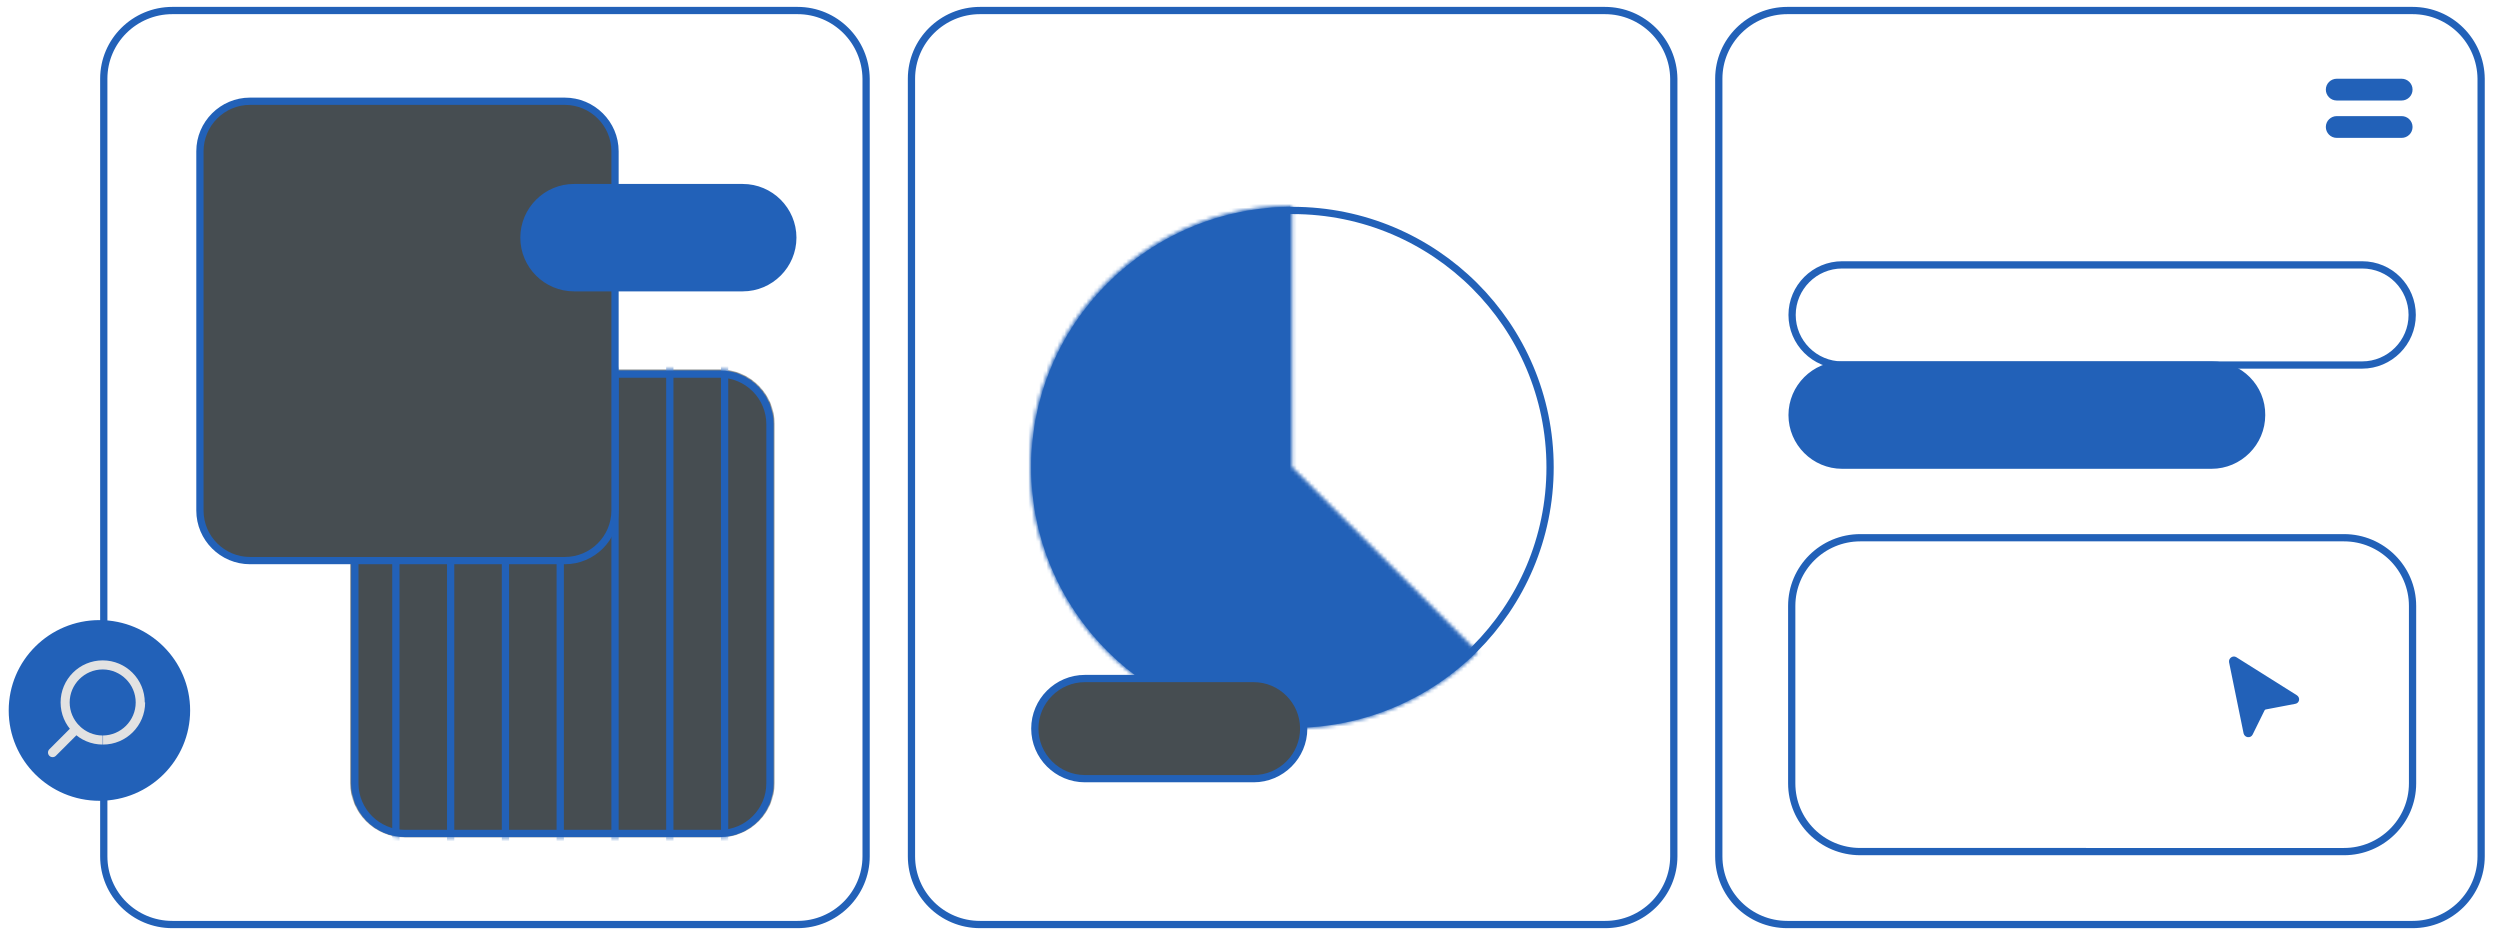 <?xml version="1.0" encoding="utf-8"?>
<!-- Generator: Adobe Illustrator 26.0.0, SVG Export Plug-In . SVG Version: 6.00 Build 0)  -->
<svg version="1.1" id="Capa_1" xmlns="http://www.w3.org/2000/svg" xmlns:xlink="http://www.w3.org/1999/xlink" x="0px" y="0px"
	 viewBox="0 0 689 260" style="enable-background:new 0 0 689 260;" xml:space="preserve">
<style type="text/css">
	.st0{fill:none;stroke:#2261B8;stroke-width:2;}
	.st1{fill:#FFFFFF;filter:url(#Adobe_OpacityMaskFilter);}
	.st2{mask:url(#mask0_37_196_00000072968058535560171740000011442473196012484005_);}
	.st3{fill:#2261B8;stroke:#2261B8;stroke-width:4;}
	.st4{fill:#464D51;stroke:#2261B8;stroke-width:2;}
	.st5{fill:#2261B8;stroke:#2261B8;stroke-width:2;}
	.st6{fill:#2261B8;stroke:#2261B8;stroke-width:1.162;}
	.st7{fill:#2261B8;}
	.st8{fill:#FFFFFF;filter:url(#Adobe_OpacityMaskFilter_00000075150336516425692660000014932926694920993457_);}
	.st9{mask:url(#mask1_37_196_00000145740867855322555650000003082304438062423968_);}
	.st10{fill:#464D51;}
	.st11{fill:none;stroke:#2261B8;}
	.st12{fill:#E2E2E2;}
</style>
<path class="st0" d="M442.3,2.9H270.1c-10.4,0-18.9,8.4-18.9,18.8v214.3c0,10.4,8.4,18.8,18.9,18.8h172.3c10.4,0,18.9-8.4,18.9-18.8
	V21.7C461.2,11.3,452.7,2.9,442.3,2.9z"/>
<path class="st0" d="M356.2,199.6c39.2,0,71-31.7,71-70.8c0-39.1-31.8-70.8-71-70.8c-39.2,0-71,31.7-71,70.8
	C285.2,167.9,317,199.6,356.2,199.6z"/>
<defs>
	<filter id="Adobe_OpacityMaskFilter" filterUnits="userSpaceOnUse" x="281.9" y="54.7" width="128.3" height="148.1">
		<feColorMatrix  type="matrix" values="1 0 0 0 0  0 1 0 0 0  0 0 1 0 0  0 0 0 1 0"/>
	</filter>
</defs>
<mask maskUnits="userSpaceOnUse" x="281.9" y="54.7" width="128.3" height="148.1" id="mask0_37_196_00000072968058535560171740000011442473196012484005_">
	<path class="st1" d="M407.3,179.7c-8.4,8.4-18.8,14.6-30.1,18c-11.4,3.4-23.4,4-35.1,1.7c-11.7-2.3-22.6-7.5-31.8-15
		c-9.2-7.5-16.4-17.2-20.9-28.1c-4.6-10.9-6.3-22.8-5.2-34.6c1.2-11.8,5.2-23.1,11.8-33c6.6-9.9,15.5-17.9,26-23.5
		c10.5-5.6,22.2-8.5,34.1-8.5v72L407.3,179.7z"/>
</mask>
<g class="st2">
	<path class="st3" d="M407.3,179.7c-8.4,8.4-18.8,14.6-30.1,18c-11.4,3.4-23.4,4-35.1,1.7c-11.7-2.3-22.6-7.5-31.8-15
		c-9.2-7.5-16.4-17.2-20.9-28.1c-4.6-10.9-6.3-22.8-5.2-34.6c1.2-11.8,5.2-23.1,11.8-33c6.6-9.9,15.5-17.9,26-23.5
		c10.5-5.6,22.2-8.5,34.1-8.5v72L407.3,179.7z"/>
</g>
<path class="st4" d="M345.5,187H299c-7.6,0-13.8,6.2-13.8,13.8c0,7.6,6.2,13.8,13.8,13.8h46.5c7.6,0,13.8-6.2,13.8-13.8
	C359.3,193.2,353.1,187,345.5,187z"/>
<path class="st0" d="M664.9,2.9H492.6c-10.4,0-18.9,8.4-18.9,18.8v214.3c0,10.4,8.4,18.8,18.9,18.8h172.3c10.4,0,18.9-8.4,18.9-18.8
	V21.7C683.7,11.3,675.3,2.9,664.9,2.9z"/>
<path class="st0" d="M651,73H507.7c-7.6,0-13.8,6.2-13.8,13.8s6.2,13.8,13.8,13.8H651c7.6,0,13.8-6.2,13.8-13.8S658.7,73,651,73z"/>
<path class="st0" d="M646,148.2H512.7c-10.4,0-18.9,8.4-18.9,18.8v48.9c0,10.4,8.4,18.8,18.9,18.8H646c10.4,0,18.9-8.4,18.9-18.8
	V167C664.9,156.6,656.4,148.2,646,148.2z"/>
<path class="st5" d="M609.6,100.6H507.7c-7.6,0-13.8,6.2-13.8,13.8c0,7.6,6.2,13.8,13.8,13.8h101.8c7.6,0,13.8-6.2,13.8-13.8
	C623.4,106.8,617.2,100.6,609.6,100.6z"/>
<path class="st6" d="M623.6,195.5l-3.3,6.7c-0.3,0.6-1.2,0.5-1.4-0.2l-4-19.6c-0.1-0.6,0.6-1.1,1.1-0.8l16.7,10.5
	c0.6,0.4,0.4,1.2-0.2,1.3l-8.4,1.6C623.9,195.2,623.7,195.3,623.6,195.5z"/>
<path class="st7" d="M661.9,21.7H644c-1.6,0-3,1.3-3,3c0,1.6,1.3,3,3,3h17.9c1.6,0,3-1.3,3-3C664.9,23,663.5,21.7,661.9,21.7z"/>
<path class="st7" d="M661.9,32H644c-1.6,0-3,1.3-3,3c0,1.6,1.3,3,3,3h17.9c1.6,0,3-1.3,3-3C664.9,33.3,663.5,32,661.9,32z"/>
<path class="st0" d="M219.8,2.9H47.5c-10.4,0-18.9,8.4-18.9,18.8v214.3c0,10.4,8.4,18.8,18.9,18.8h172.3c10.4,0,18.9-8.4,18.9-18.8
	V21.7C238.6,11.3,230.2,2.9,219.8,2.9z"/>
<defs>
	
		<filter id="Adobe_OpacityMaskFilter_00000005257859546666498420000005381936682253050005_" filterUnits="userSpaceOnUse" x="96.5" y="25.4" width="116.9" height="280.7">
		<feColorMatrix  type="matrix" values="1 0 0 0 0  0 1 0 0 0  0 0 1 0 0  0 0 0 1 0"/>
	</filter>
</defs>
<mask maskUnits="userSpaceOnUse" x="96.5" y="25.4" width="116.9" height="280.7" id="mask1_37_196_00000145740867855322555650000003082304438062423968_">
	<path style="fill:#FFFFFF;filter:url(#Adobe_OpacityMaskFilter_00000005257859546666498420000005381936682253050005_);" d="
		M198.4,101.8h-86.8c-8.3,0-15.1,6.7-15.1,15v99c0,8.3,6.8,15,15.1,15h86.8c8.3,0,15.1-6.7,15.1-15v-99
		C213.5,108.6,206.7,101.8,198.4,101.8z"/>
</mask>
<g class="st9">
	<path class="st10" d="M198.4,101.8h-86.8c-8.3,0-15.1,6.7-15.1,15v99c0,8.3,6.8,15,15.1,15h86.8c8.3,0,15.1-6.7,15.1-15v-99
		C213.5,108.6,206.7,101.8,198.4,101.8z"/>
	<path class="st0" d="M139.3,306.1V25.4"/>
	<path class="st0" d="M124.2,306.1V25.4"/>
	<path class="st0" d="M109.1,306.1V25.4"/>
	<path class="st0" d="M199.7,306.1V25.4"/>
	<path class="st0" d="M184.6,306.1V25.4"/>
	<path class="st0" d="M169.5,306.1V25.4"/>
	<path class="st0" d="M154.4,306.1V25.4"/>
</g>
<path class="st0" d="M198.4,103.1h-86.8c-7.6,0-13.8,6.2-13.8,13.8v99c0,7.6,6.2,13.8,13.8,13.8h86.8c7.6,0,13.8-6.2,13.8-13.8v-99
	C212.2,109.3,206,103.1,198.4,103.1z"/>
<path class="st10" d="M155.6,27.9H68.9c-7.6,0-13.8,6.2-13.8,13.8v99c0,7.6,6.2,13.8,13.8,13.8h86.8c7.6,0,13.8-6.2,13.8-13.8v-99
	C169.5,34.1,163.3,27.9,155.6,27.9z"/>
<path class="st0" d="M155.6,27.9H68.9c-7.6,0-13.8,6.2-13.8,13.8v99c0,7.6,6.2,13.8,13.8,13.8h86.8c7.6,0,13.8-6.2,13.8-13.8v-99
	C169.5,34.1,163.3,27.9,155.6,27.9z"/>
<path class="st5" d="M204.7,51.7h-46.5c-7.6,0-13.8,6.2-13.8,13.8s6.2,13.8,13.8,13.8h46.5c7.6,0,13.8-6.2,13.8-13.8
	S212.3,51.7,204.7,51.7z"/>
<path class="st7" d="M51.9,195.8c0-13.5-11-24.4-24.5-24.4c-13.5,0-24.5,10.9-24.5,24.4c0,13.5,11,24.4,24.5,24.4
	C40.9,220.2,51.9,209.3,51.9,195.8z"/>
<path class="st11" d="M51.9,195.8c0-13.5-11-24.4-24.5-24.4c-13.5,0-24.5,10.9-24.5,24.4c0,13.5,11,24.4,24.5,24.4
	C40.9,220.2,51.9,209.3,51.9,195.8z"/>
<path class="st12" d="M20.1,200c0.5-0.5,1.3-0.5,1.8,0c0.5,0.5,0.5,1.3,0,1.8L20.1,200z M15.4,208.3c-0.5,0.5-1.3,0.5-1.8,0
	c-0.5-0.5-0.5-1.3,0-1.8L15.4,208.3z M21.9,201.8l-6.5,6.5l-1.8-1.8l6.5-6.5L21.9,201.8z M28.3,202.7c5,0,9.1-4.1,9.1-9.1H40
	c0,6.4-5.2,11.6-11.6,11.6V202.7z M19.2,193.6c0,5,4.1,9.1,9.1,9.1v2.5c-6.4,0-11.6-5.2-11.6-11.6H19.2z M28.3,184.5
	c-5,0-9.1,4.1-9.1,9.1h-2.5c0-6.4,5.2-11.6,11.6-11.6V184.5z M28.3,182c6.4,0,11.6,5.2,11.6,11.6h-2.5c0-5-4.1-9.1-9.1-9.1V182z"/>
</svg>

